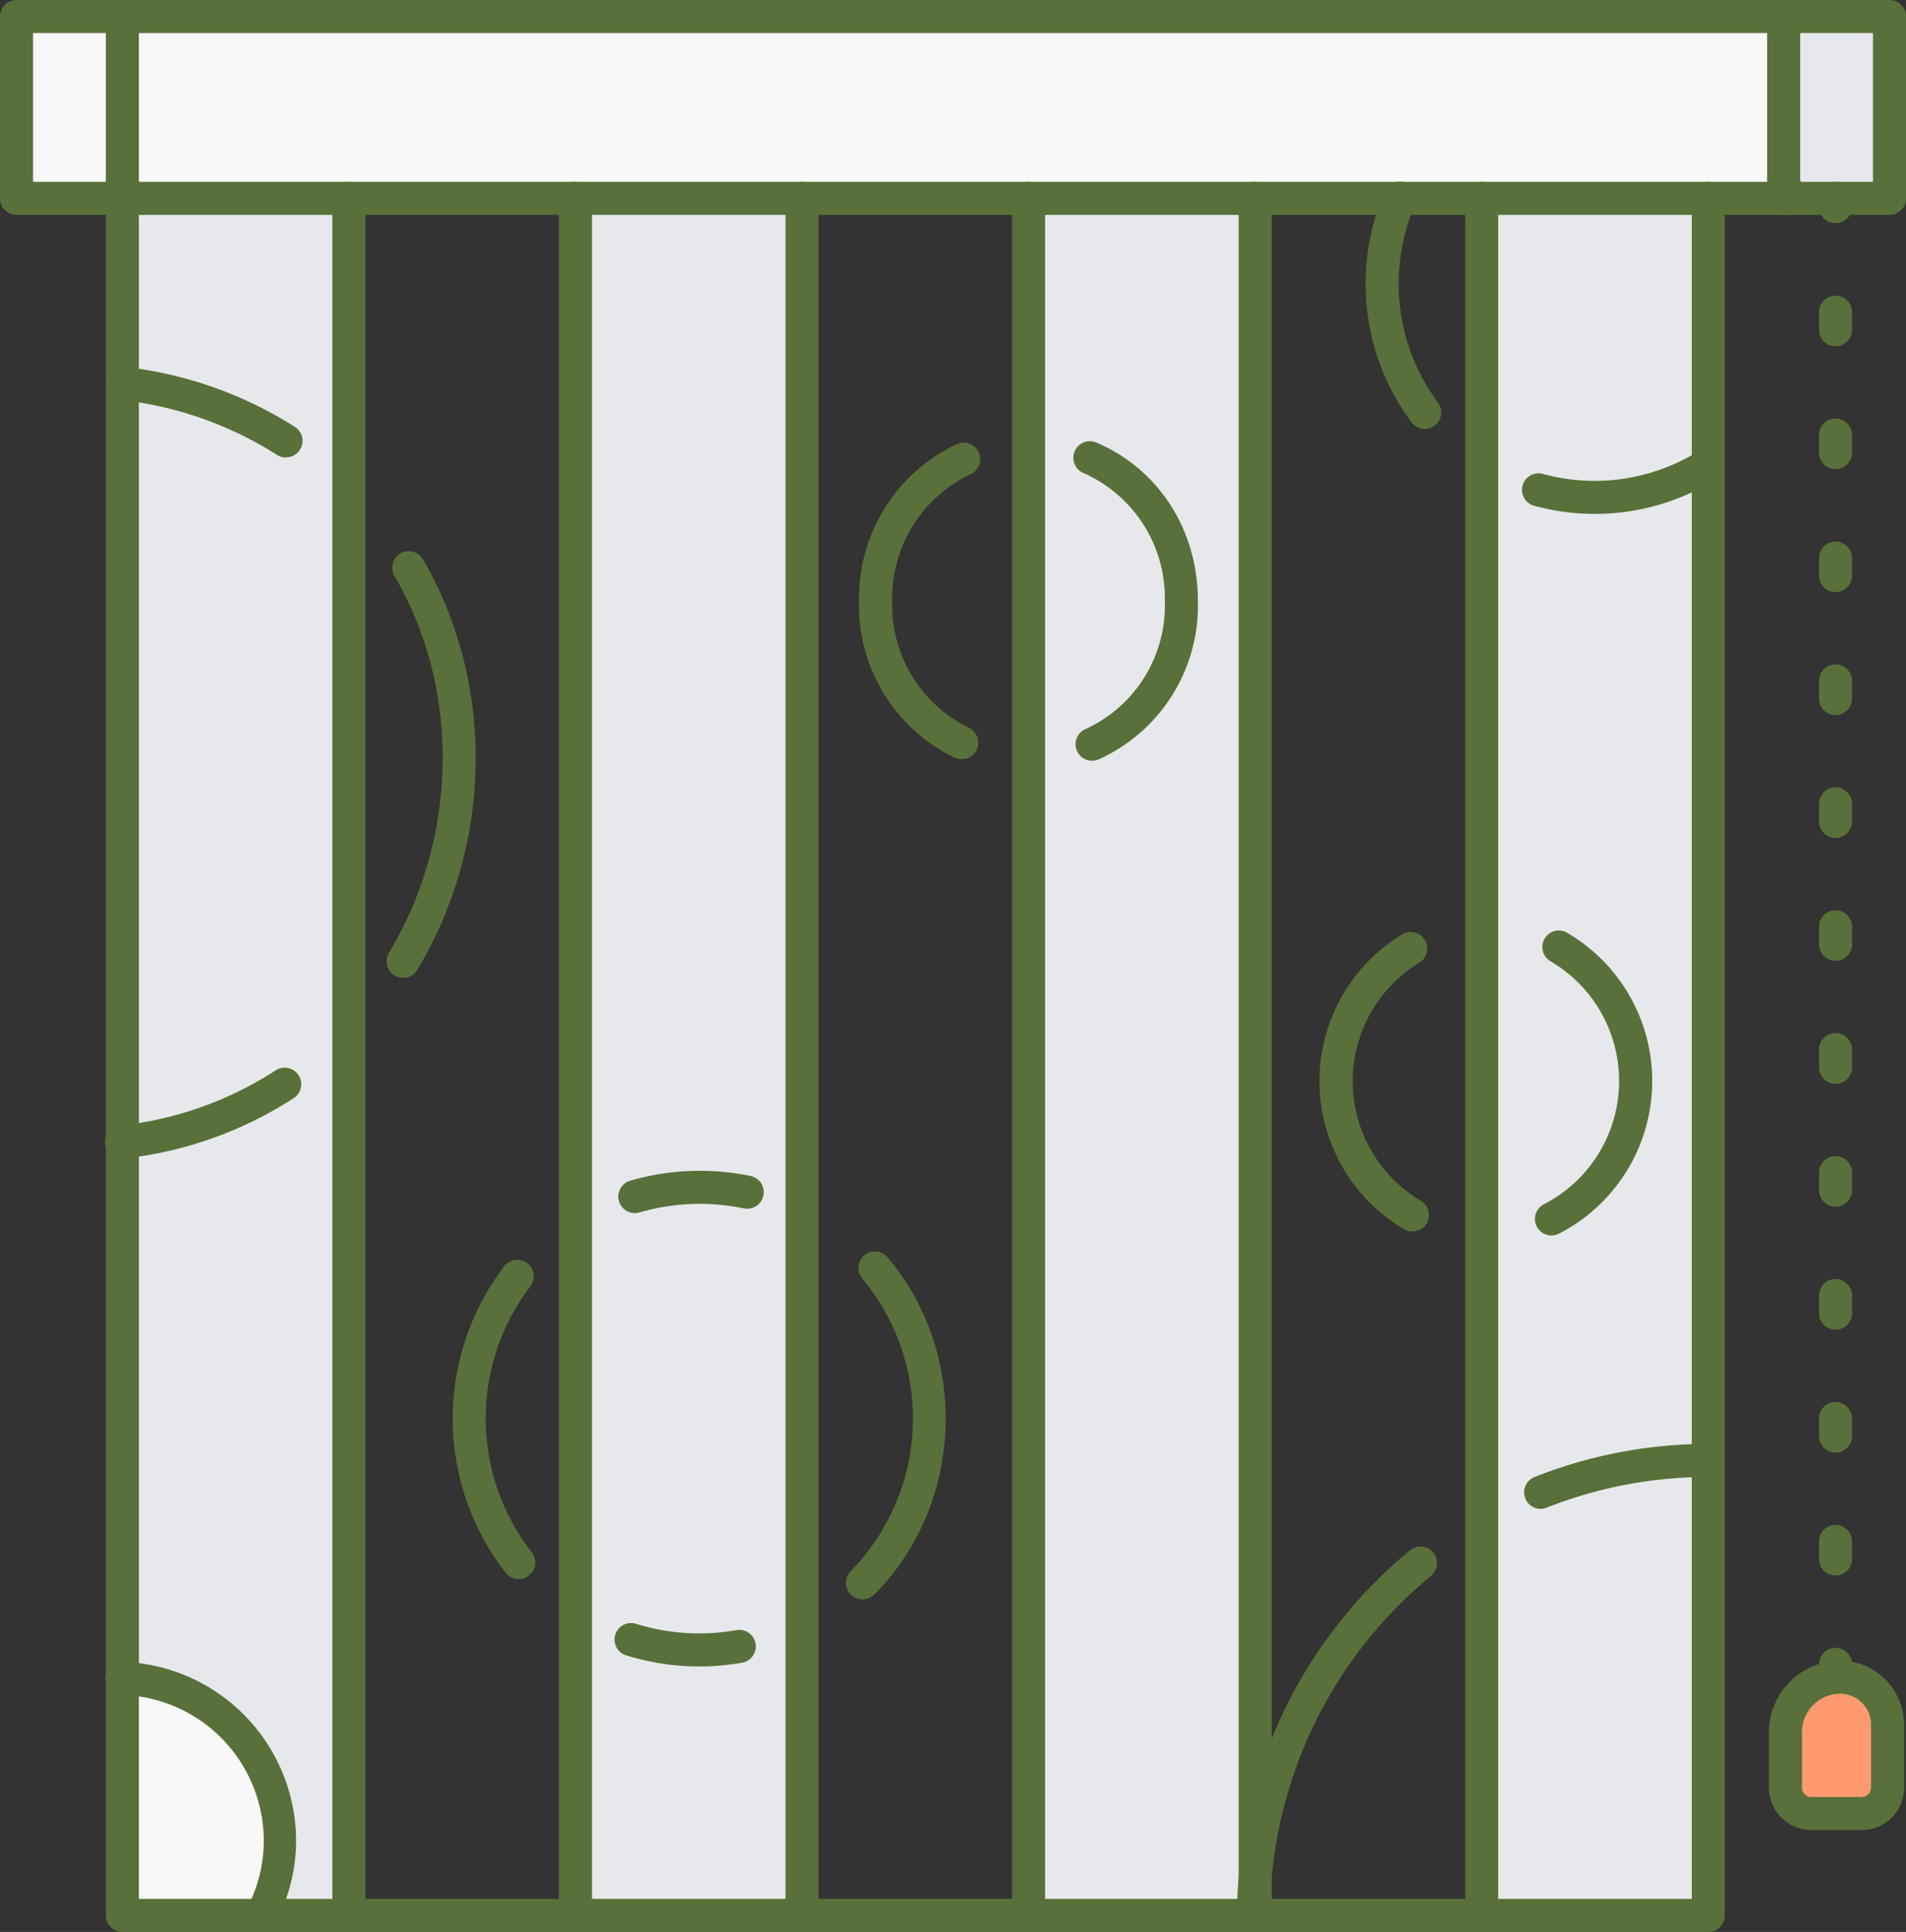 <svg xmlns="http://www.w3.org/2000/svg" viewBox="0 0 230.72 233.76"><rect x="0" y="0" width="230.72" height="233.76" fill="#333333" stroke="none"/><defs><style>.cls-1{fill:#e7e8eb;}.cls-2{fill:#ff9a6e;}.cls-3{fill:#f8f8f8;}.cls-4{fill:#59703a;}</style></defs><g id="Слой_2" data-name="Слой 2"><g id="Elements"><g id="New_Symbol" data-name="New Symbol"><path class="cls-1" d="M228.72,2V24h-12c-.24-.55-.5-1.1-.78-1.63h0V2Z"/><path class="cls-2" d="M228.49,208.67v7.63a3.13,3.13,0,0,1-3.13,3.13h-6.1a3.14,3.14,0,0,1-3.13-3.14v-6.71a6.64,6.64,0,0,1,6.64-6.64A5.73,5.73,0,0,1,228.49,208.67Z"/><path class="cls-1" d="M216.7,24h-.79V22.35h0C216.2,22.88,216.46,23.43,216.7,24Z"/><polygon class="cls-3" points="215.91 22.35 215.91 23.98 206.79 23.98 179.36 23.98 169.45 23.98 151.94 23.98 124.51 23.98 97.09 23.98 69.66 23.98 42.23 23.98 14.81 23.98 14.81 2 215.91 2 215.91 22.35"/><polygon class="cls-1" points="206.79 56.23 206.79 176.71 206.79 231.76 179.36 231.76 179.36 23.98 206.79 23.98 206.79 56.23"/><path class="cls-1" d="M151.94,227.14v4.62h-.2C151.74,230.21,151.81,228.67,151.94,227.14Z"/><path class="cls-1" d="M151.94,24V227.14c-.13,1.53-.2,3.07-.2,4.62H124.51V24Z"/><rect class="cls-1" x="69.66" y="23.98" width="27.43" height="207.78"/><path class="cls-1" d="M14.81,138.18V24H42.23V231.76H31.69a19.21,19.21,0,0,0,2.25-9.09,19.59,19.59,0,0,0-19.13-19.59Z"/><path class="cls-3" d="M33.94,222.67a19.21,19.21,0,0,1-2.25,9.09H14.81V203.08A19.59,19.59,0,0,1,33.94,222.67Z"/><rect class="cls-3" x="2" y="2" width="12.81" height="21.98"/><path class="cls-4" d="M228.72,26H206.79a2,2,0,0,1,0-4h19.93V4H4V22H14.81a2,2,0,0,1,0,4H2a2,2,0,0,1-2-2V2A2,2,0,0,1,2,0H228.72a2,2,0,0,1,2,2V24A2,2,0,0,1,228.72,26Z"/><path class="cls-4" d="M215.91,26a2,2,0,0,1-2-2V2a2,2,0,0,1,4,0V24A2,2,0,0,1,215.91,26Z"/><path class="cls-4" d="M14.81,26a2,2,0,0,1-2-2V2a2,2,0,1,1,4,0V24A2,2,0,0,1,14.81,26Z"/><path class="cls-4" d="M222.19,27a2,2,0,0,1-2-2V24a2,2,0,1,1,4,0v1A2,2,0,0,1,222.19,27Z"/><path class="cls-4" d="M222.19,190.63a2,2,0,0,1-2-2v-2.12a2,2,0,0,1,4,0v2.12A2,2,0,0,1,222.19,190.63Zm0-14.87a2,2,0,0,1-2-2v-2.12a2,2,0,0,1,4,0v2.12A2,2,0,0,1,222.19,175.76Zm0-14.87a2,2,0,0,1-2-2v-2.13a2,2,0,0,1,4,0v2.13A2,2,0,0,1,222.19,160.89Zm0-14.88a2,2,0,0,1-2-2v-2.12a2,2,0,0,1,4,0V144A2,2,0,0,1,222.19,146Zm0-14.87a2,2,0,0,1-2-2V127a2,2,0,1,1,4,0v2.13A2,2,0,0,1,222.19,131.14Zm0-14.88a2,2,0,0,1-2-2v-2.12a2,2,0,1,1,4,0v2.12A2,2,0,0,1,222.19,116.26Zm0-14.87a2,2,0,0,1-2-2V97.27a2,2,0,1,1,4,0v2.12A2,2,0,0,1,222.19,101.39Zm0-14.87a2,2,0,0,1-2-2V82.39a2,2,0,1,1,4,0v2.13A2,2,0,0,1,222.19,86.52Zm0-14.88a2,2,0,0,1-2-2V67.52a2,2,0,1,1,4,0v2.12A2,2,0,0,1,222.19,71.64Zm0-14.87a2,2,0,0,1-2-2V52.64a2,2,0,1,1,4,0v2.13A2,2,0,0,1,222.19,56.77Zm0-14.87a2,2,0,0,1-2-2V37.77a2,2,0,1,1,4,0V39.9A2,2,0,0,1,222.19,41.9Z"/><path class="cls-4" d="M222.19,204.43a2,2,0,0,1-2-2v-1.05a2,2,0,0,1,4,0v1.05A2,2,0,0,1,222.19,204.43Z"/><path class="cls-4" d="M225.36,221.43h-6.1a5.14,5.14,0,0,1-5.13-5.14v-6.71a8.66,8.66,0,0,1,8.64-8.64,7.75,7.75,0,0,1,7.72,7.73v7.63A5.13,5.13,0,0,1,225.36,221.43Zm-2.6-16.49a4.64,4.64,0,0,0-4.63,4.64v6.71a1.14,1.14,0,0,0,1.13,1.14h6.1a1.14,1.14,0,0,0,1.13-1.13v-7.63A3.74,3.74,0,0,0,222.76,204.94Z"/><path class="cls-4" d="M42.23,233.76H14.81a2,2,0,0,1-2-2V24a2,2,0,0,1,2-2H42.23a2,2,0,0,1,0,4H16.81V229.76H42.23a2,2,0,1,1,0,4Z"/><path class="cls-4" d="M69.66,233.76H42.23a2,2,0,0,1-2-2V24a2,2,0,0,1,2-2H69.66a2,2,0,0,1,0,4H44.23V229.76H69.66a2,2,0,0,1,0,4Z"/><path class="cls-4" d="M97.09,233.76H69.66a2,2,0,0,1-2-2V24a2,2,0,0,1,2-2H97.09a2,2,0,0,1,0,4H71.66V229.76H97.09a2,2,0,1,1,0,4Z"/><path class="cls-4" d="M124.51,233.76H97.09a2,2,0,0,1-2-2V24a2,2,0,0,1,2-2h27.42a2,2,0,0,1,0,4H99.09V229.76h25.42a2,2,0,0,1,0,4Z"/><path class="cls-4" d="M151.94,233.76H124.51a2,2,0,0,1-2-2V24a2,2,0,0,1,2-2h27.43a2,2,0,0,1,0,4H126.51V229.76h25.43a2,2,0,0,1,0,4Z"/><path class="cls-4" d="M179.36,233.76H151.94a2,2,0,0,1-2-2V24a2,2,0,0,1,2-2h27.42a2,2,0,0,1,0,4H153.94V229.76h25.42a2,2,0,0,1,0,4Z"/><path class="cls-4" d="M206.79,233.76H179.36a2,2,0,0,1-2-2V24a2,2,0,0,1,2-2h27.43a2,2,0,0,1,2,2V231.76A2,2,0,0,1,206.79,233.76Zm-25.43-4h23.43V26H181.36Z"/><path class="cls-4" d="M34.61,55.36a2,2,0,0,1-1.07-.31A44.16,44.16,0,0,0,14.6,48.39a2,2,0,1,1,.43-4,48.36,48.36,0,0,1,20.66,7.26,2,2,0,0,1-1.08,3.69Z"/><path class="cls-4" d="M48.76,118.32a1.94,1.94,0,0,1-1-.29,2,2,0,0,1-.68-2.74c8.41-14,8.69-31.83.71-45.53a2,2,0,1,1,3.46-2c8.7,15,8.41,34.42-.75,49.61A2,2,0,0,1,48.76,118.32Z"/><path class="cls-4" d="M14.81,140.18a2,2,0,0,1-.21-4,42.86,42.86,0,0,0,18.77-6.67,2,2,0,0,1,2.18,3.36A47,47,0,0,1,15,140.17Z"/><path class="cls-4" d="M132.2,92.05a2,2,0,0,1-.81-3.83A16.44,16.44,0,0,0,141,72.71a16.53,16.53,0,0,0-9.86-15.48,2,2,0,0,1,1.58-3.68C140.26,56.77,145,64.1,145,72.69a20.39,20.39,0,0,1-12,19.19A1.93,1.93,0,0,1,132.2,92.05Z"/><path class="cls-4" d="M116.4,91.86a2,2,0,0,1-.85-.19,20.48,20.48,0,0,1-11.57-19,20.58,20.58,0,0,1,11.84-18.93,2,2,0,1,1,1.66,3.64A16.6,16.6,0,0,0,108,72.7a16.52,16.52,0,0,0,9.27,15.35,2,2,0,0,1-.85,3.81Z"/><path class="cls-4" d="M31.69,233.76a2,2,0,0,1-1.76-2.94,17.43,17.43,0,0,0,2-8.15,17.68,17.68,0,0,0-17.17-17.59,2,2,0,0,1,0-4h0a21.71,21.71,0,0,1,21.08,21.59,21.29,21.29,0,0,1-2.49,10A2,2,0,0,1,31.69,233.76Z"/><path class="cls-4" d="M187.8,149.49a2,2,0,0,1-.85-3.81,16.78,16.78,0,0,0,.69-29.4,2,2,0,0,1,1.88-3.52,20.76,20.76,0,0,1-.87,36.54A2,2,0,0,1,187.8,149.49Z"/><path class="cls-4" d="M171,149a1.94,1.94,0,0,1-1-.25,20.77,20.77,0,0,1-.24-35.71,2,2,0,1,1,2,3.48,16.78,16.78,0,0,0,.18,28.73,2,2,0,0,1-1,3.75Z"/><path class="cls-4" d="M216.7,26a2,2,0,0,1-1.83-1.2c-.24-.54-.48-1.05-.72-1.49a2,2,0,1,1,3.54-1.88q.42.81.84,1.77a2,2,0,0,1-1,2.63A1.89,1.89,0,0,1,216.7,26Z"/><path class="cls-4" d="M193.05,62.18a27.66,27.66,0,0,1-7.16-.94,2,2,0,1,1,1-3.86,23.82,23.82,0,0,0,18.8-2.84,2,2,0,0,1,2.14,3.38A27.74,27.74,0,0,1,193.05,62.18Z"/><path class="cls-4" d="M172.46,51.9a2,2,0,0,1-1.6-.8,28.1,28.1,0,0,1-3.24-27.93,2,2,0,1,1,3.66,1.62,24.06,24.06,0,0,0,2.78,23.91,2,2,0,0,1-1.6,3.2Z"/><path class="cls-4" d="M151.74,233.76a2,2,0,0,1-2-2c0-1.56.07-3.17.21-4.79a57.51,57.51,0,0,1,20.73-39.39,2,2,0,1,1,2.54,3.1,53.5,53.5,0,0,0-19.29,36.63c-.12,1.51-.19,3-.19,4.45A2,2,0,0,1,151.74,233.76Z"/><path class="cls-4" d="M186.5,182.57a2,2,0,0,1-.74-3.86,57.07,57.07,0,0,1,21-4,2,2,0,0,1,0,4,52.9,52.9,0,0,0-19.55,3.72A2.15,2.15,0,0,1,186.5,182.57Z"/><path class="cls-4" d="M104.4,193.51a2,2,0,0,1-1.41-3.42,26.42,26.42,0,0,0,1.3-35.5,2,2,0,0,1,3-2.62c10.14,11.72,9.46,30.09-1.5,41A2,2,0,0,1,104.4,193.51Z"/><path class="cls-4" d="M84.69,201.64a29.89,29.89,0,0,1-8.76-1.31,2,2,0,1,1,1.16-3.82,25.77,25.77,0,0,0,12,.74,2,2,0,1,1,.68,3.94A29.81,29.81,0,0,1,84.69,201.64Z"/><path class="cls-4" d="M62.79,191.07a2,2,0,0,1-1.57-.76,30.36,30.36,0,0,1-.26-37,2,2,0,1,1,3.16,2.44,26.32,26.32,0,0,0,.24,32.06,2,2,0,0,1-1.57,3.24Z"/><path class="cls-4" d="M76.85,146.78a2,2,0,0,1-.56-3.92,30.27,30.27,0,0,1,14.56-.57,2,2,0,0,1-.81,3.92,26.2,26.2,0,0,0-12.63.49A2.16,2.16,0,0,1,76.85,146.78Z"/></g></g></g></svg>